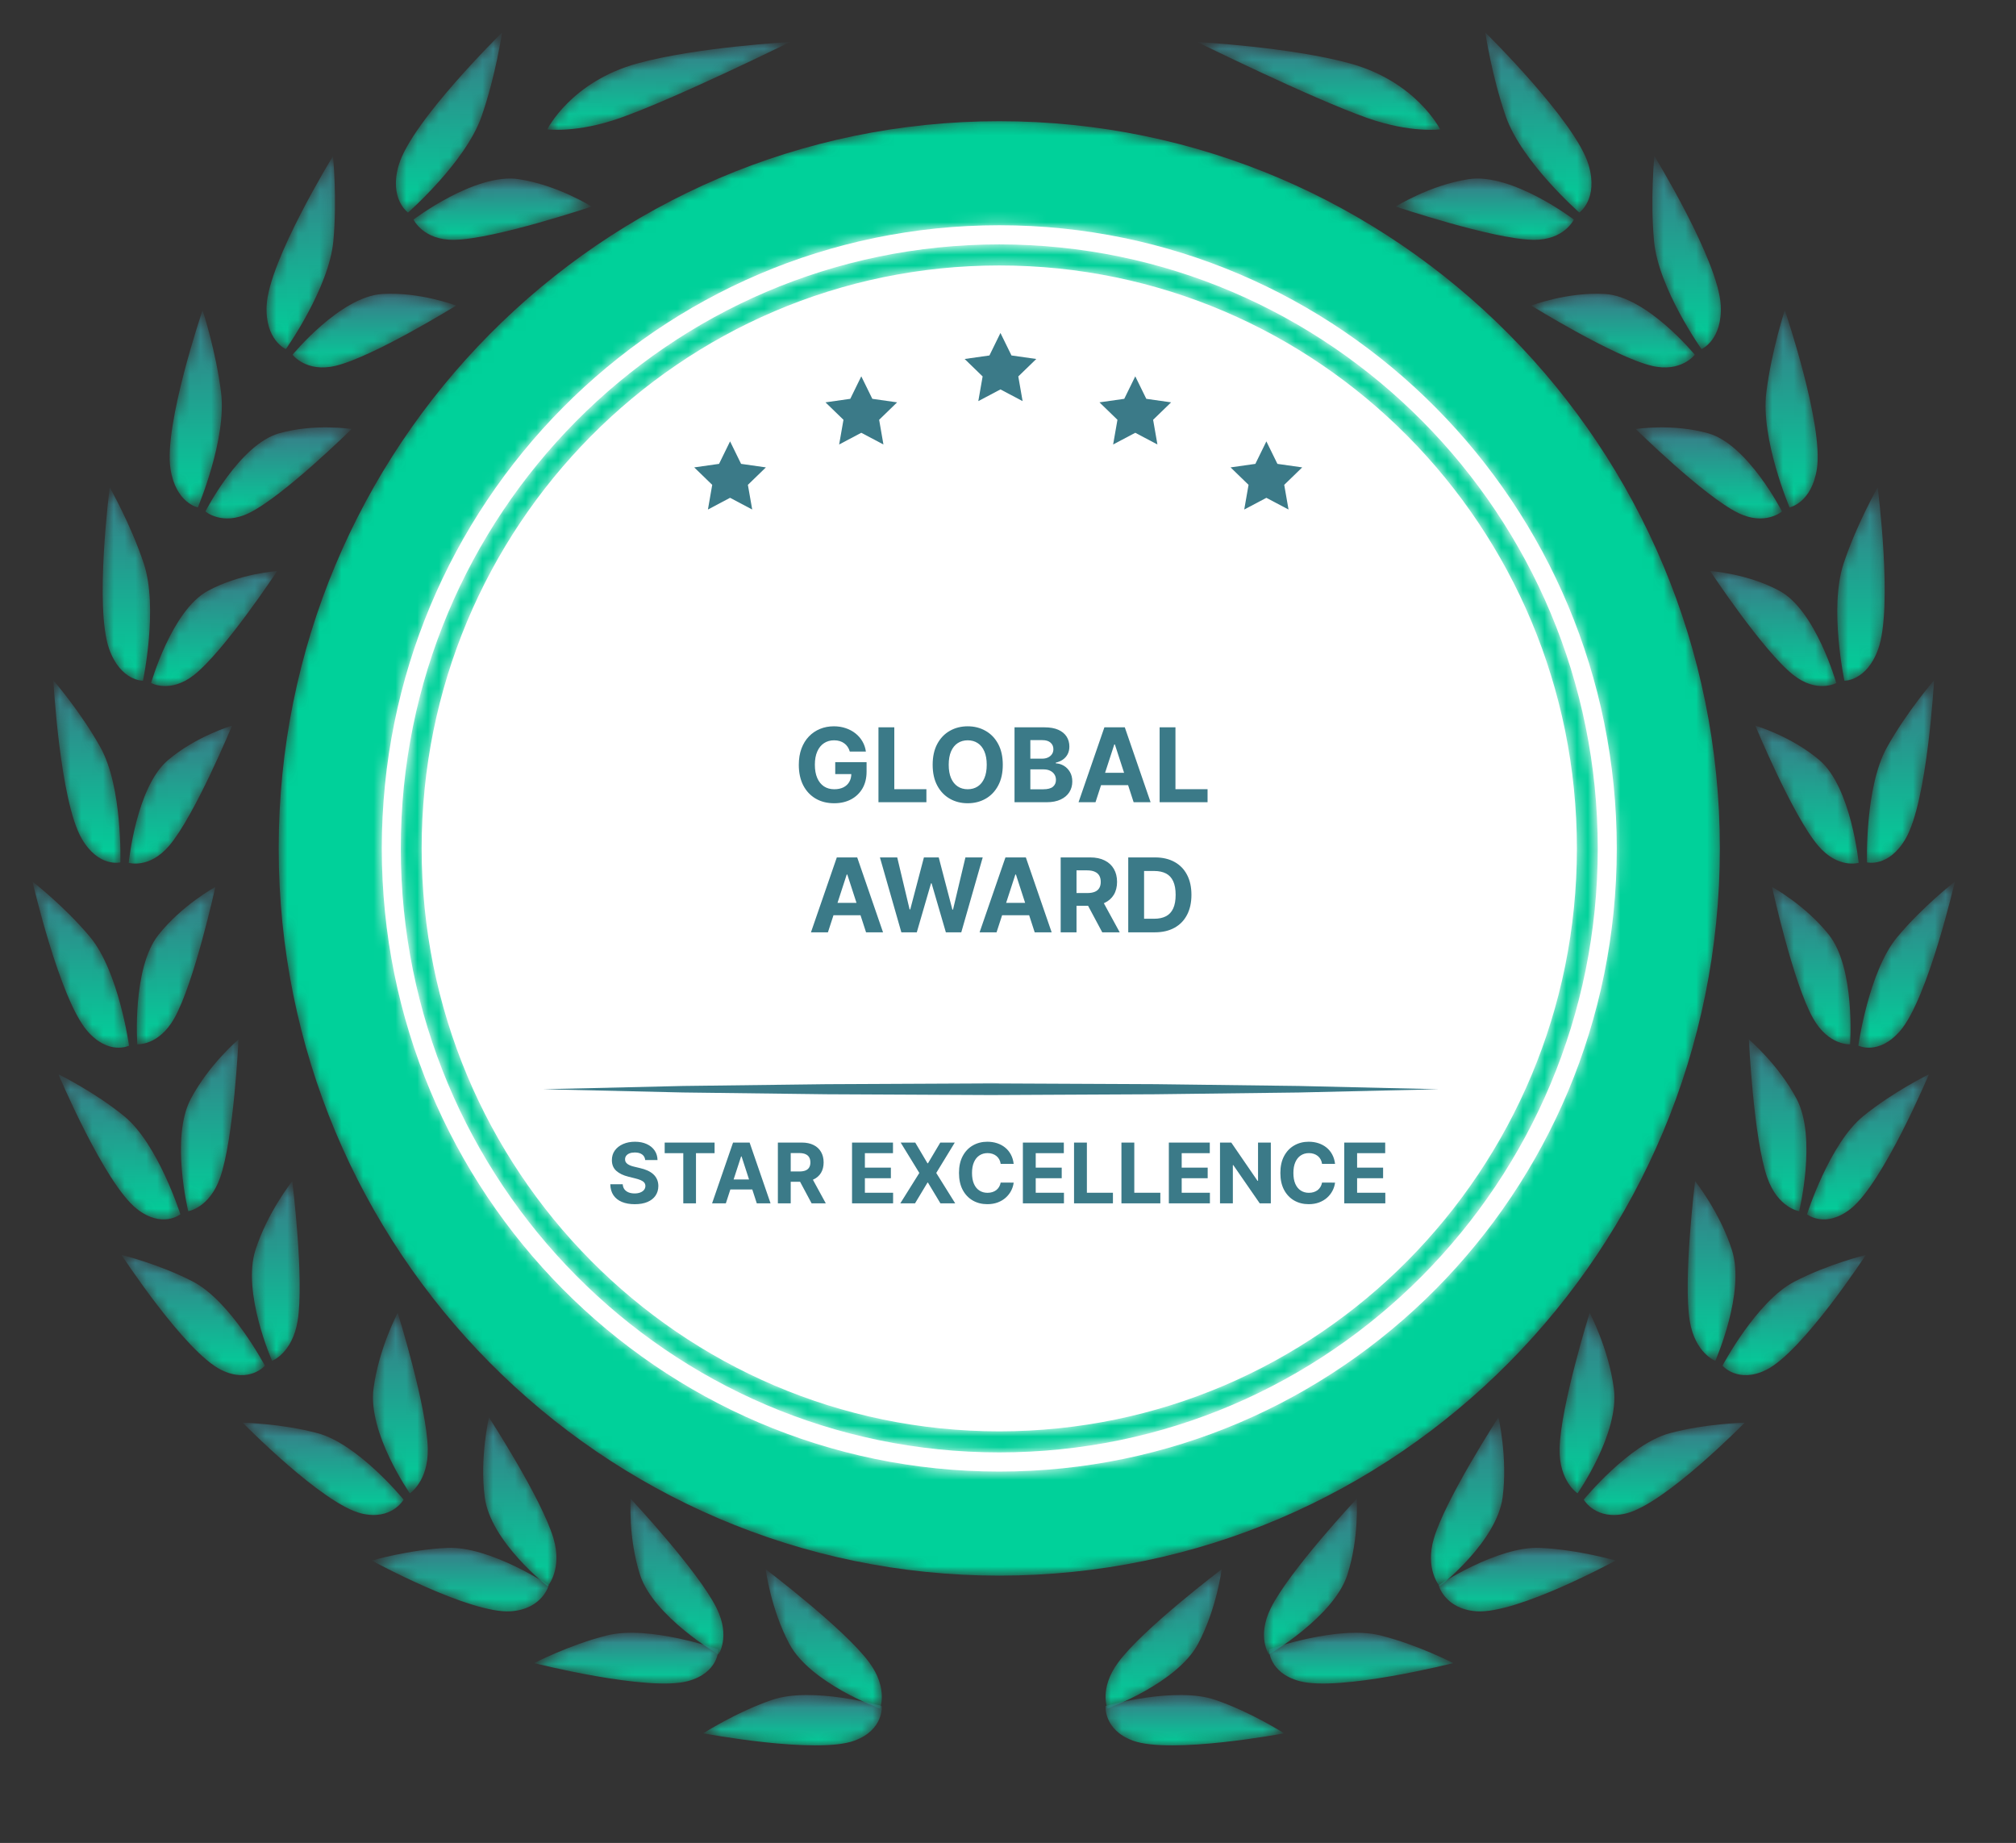 <svg width="186" height="170" viewBox="0 0 186 170" fill="none" xmlns="http://www.w3.org/2000/svg">
<rect x="0" y="0" width="186" height="170" fill="#333333" stroke="none"/>
<path d="M92.196 15.476C57.831 15.476 29.972 43.585 29.972 78.259C29.972 112.935 57.831 141.043 92.196 141.043C126.562 141.043 154.419 112.935 154.419 78.259C154.419 43.585 126.562 15.476 92.196 15.476Z" fill="white"/>
<mask id="mask0_82_2" style="mask-type:luminance" maskUnits="userSpaceOnUse" x="25" y="11" width="134" height="135">
<path d="M92.195 135.742C60.733 135.742 35.225 110.006 35.225 78.26C35.225 46.513 60.733 20.778 92.195 20.778C123.659 20.778 149.166 46.513 149.166 78.26C149.166 110.006 123.659 135.742 92.195 135.742ZM92.195 11.179C55.478 11.179 25.712 41.211 25.712 78.26C25.712 115.308 55.478 145.341 92.195 145.341C128.913 145.341 158.679 115.308 158.679 78.26C158.679 41.211 128.913 11.179 92.195 11.179Z" fill="white"/>
</mask>
<g mask="url(#mask0_82_2)">
<path d="M92.195 135.742C60.733 135.742 35.225 110.006 35.225 78.26C35.225 46.513 60.733 20.778 92.195 20.778C123.659 20.778 149.166 46.513 149.166 78.26C149.166 110.006 123.659 135.742 92.195 135.742ZM92.195 11.179C55.478 11.179 25.712 41.211 25.712 78.26C25.712 115.308 55.478 145.341 92.195 145.341C128.913 145.341 158.679 115.308 158.679 78.26C158.679 41.211 128.913 11.179 92.195 11.179Z" fill="#00D19A"/>
</g>
<mask id="mask1_82_2" style="mask-type:luminance" maskUnits="userSpaceOnUse" x="36" y="22" width="112" height="112">
<path d="M92.195 132.032C62.763 132.032 38.903 107.958 38.903 78.26C38.903 48.563 62.763 24.488 92.195 24.488C121.628 24.488 145.488 48.563 145.488 78.26C145.488 107.958 121.628 132.032 92.195 132.032ZM92.195 22.545C61.7 22.545 36.978 47.489 36.978 78.26C36.978 109.03 61.7 133.975 92.195 133.975C122.691 133.975 147.413 109.03 147.413 78.26C147.413 47.489 122.691 22.545 92.195 22.545Z" fill="white"/>
</mask>
<g mask="url(#mask1_82_2)">
<path d="M92.195 132.032C62.763 132.032 38.903 107.958 38.903 78.26C38.903 48.563 62.763 24.488 92.195 24.488C121.628 24.488 145.488 48.563 145.488 78.26C145.488 107.958 121.628 132.032 92.195 132.032ZM92.195 22.545C61.7 22.545 36.978 47.489 36.978 78.26C36.978 109.03 61.7 133.975 92.195 133.975C122.691 133.975 147.413 109.03 147.413 78.26C147.413 47.489 122.691 22.545 92.195 22.545Z" fill="#00D19A"/>
</g>
<path d="M59.528 107.006C59.506 106.786 59.413 106.614 59.246 106.492C59.08 106.369 58.855 106.308 58.57 106.308C58.377 106.308 58.214 106.336 58.08 106.39C57.947 106.443 57.845 106.517 57.774 106.612C57.704 106.707 57.67 106.815 57.67 106.935C57.666 107.036 57.687 107.123 57.733 107.198C57.78 107.273 57.845 107.338 57.927 107.392C58.009 107.445 58.104 107.492 58.212 107.532C58.319 107.57 58.434 107.603 58.557 107.63L59.06 107.751C59.305 107.806 59.529 107.879 59.734 107.97C59.938 108.061 60.115 108.173 60.265 108.307C60.414 108.44 60.53 108.597 60.612 108.777C60.696 108.958 60.739 109.165 60.741 109.399C60.739 109.742 60.651 110.039 60.478 110.291C60.307 110.541 60.059 110.735 59.734 110.874C59.411 111.011 59.021 111.079 58.565 111.079C58.112 111.079 57.718 111.01 57.382 110.871C57.048 110.733 56.787 110.527 56.599 110.255C56.413 109.982 56.316 109.643 56.307 109.24H57.453C57.466 109.428 57.52 109.585 57.615 109.711C57.712 109.835 57.84 109.929 58.001 109.993C58.163 110.055 58.347 110.086 58.551 110.086C58.752 110.086 58.926 110.057 59.074 109.998C59.224 109.94 59.34 109.859 59.422 109.755C59.504 109.651 59.545 109.531 59.545 109.396C59.545 109.27 59.507 109.164 59.432 109.078C59.359 108.993 59.252 108.92 59.109 108.859C58.969 108.799 58.797 108.744 58.592 108.695L57.982 108.542C57.509 108.427 57.136 108.247 56.862 108.003C56.589 107.758 56.453 107.429 56.454 107.015C56.453 106.675 56.543 106.379 56.725 106.125C56.91 105.871 57.162 105.673 57.484 105.531C57.805 105.389 58.17 105.317 58.578 105.317C58.995 105.317 59.358 105.389 59.668 105.531C59.98 105.673 60.223 105.871 60.396 106.125C60.569 106.379 60.659 106.672 60.664 107.006H59.528ZM61.325 106.371V105.394H65.929V106.371H64.213V111H63.041V106.371H61.325ZM66.968 111H65.698L67.633 105.394H69.161L71.093 111H69.823L68.419 106.675H68.375L66.968 111ZM66.889 108.796H69.889V109.722H66.889V108.796ZM71.768 111V105.394H73.98C74.403 105.394 74.764 105.47 75.064 105.621C75.365 105.771 75.594 105.983 75.751 106.259C75.91 106.533 75.989 106.855 75.989 107.225C75.989 107.598 75.909 107.918 75.748 108.186C75.588 108.453 75.355 108.657 75.05 108.799C74.747 108.942 74.38 109.013 73.95 109.013H72.469V108.06H73.758C73.984 108.06 74.172 108.029 74.322 107.967C74.472 107.905 74.583 107.812 74.656 107.688C74.731 107.564 74.768 107.41 74.768 107.225C74.768 107.039 74.731 106.882 74.656 106.754C74.583 106.627 74.471 106.53 74.319 106.464C74.17 106.397 73.981 106.363 73.753 106.363H72.953V111H71.768ZM74.796 108.449L76.189 111H74.88L73.517 108.449H74.796ZM78.611 111V105.394H82.388V106.371H79.796V107.707H82.194V108.684H79.796V110.023H82.399V111H78.611ZM84.442 105.394L85.572 107.305H85.616L86.752 105.394H88.09L86.38 108.197L88.129 111H86.766L85.616 109.087H85.572L84.422 111H83.065L84.819 108.197L83.098 105.394H84.442ZM93.523 107.357H92.324C92.302 107.202 92.258 107.064 92.19 106.943C92.123 106.821 92.036 106.717 91.93 106.631C91.824 106.546 91.702 106.48 91.563 106.434C91.427 106.389 91.278 106.366 91.117 106.366C90.827 106.366 90.574 106.438 90.359 106.582C90.144 106.724 89.977 106.932 89.858 107.206C89.739 107.478 89.68 107.808 89.68 108.197C89.68 108.597 89.739 108.932 89.858 109.204C89.978 109.476 90.146 109.682 90.362 109.82C90.577 109.959 90.826 110.028 91.109 110.028C91.268 110.028 91.415 110.007 91.55 109.965C91.686 109.923 91.808 109.862 91.914 109.782C92.02 109.7 92.107 109.6 92.177 109.484C92.248 109.367 92.297 109.234 92.324 109.084L93.523 109.089C93.492 109.347 93.415 109.595 93.291 109.834C93.168 110.071 93.003 110.284 92.795 110.472C92.589 110.658 92.343 110.806 92.056 110.915C91.771 111.023 91.449 111.077 91.09 111.077C90.59 111.077 90.143 110.964 89.749 110.737C89.356 110.511 89.046 110.183 88.818 109.755C88.592 109.326 88.478 108.807 88.478 108.197C88.478 107.586 88.593 107.066 88.823 106.637C89.053 106.208 89.365 105.881 89.76 105.657C90.154 105.431 90.597 105.317 91.09 105.317C91.415 105.317 91.716 105.363 91.993 105.454C92.272 105.546 92.52 105.679 92.735 105.854C92.95 106.027 93.125 106.24 93.26 106.492C93.397 106.744 93.485 107.032 93.523 107.357ZM94.373 111V105.394H98.151V106.371H95.558V107.707H97.956V108.684H95.558V110.023H98.162V111H94.373ZM99.093 111V105.394H100.278V110.023H102.681V111H99.093ZM103.466 111V105.394H104.652V110.023H107.055V111H103.466ZM107.84 111V105.394H111.617V106.371H109.025V107.707H111.423V108.684H109.025V110.023H111.628V111H107.84ZM117.249 105.394V111H116.225L113.786 107.472H113.745V111H112.56V105.394H113.6L116.02 108.92H116.069V105.394H117.249ZM123.174 107.357H121.975C121.953 107.202 121.909 107.064 121.841 106.943C121.774 106.821 121.687 106.717 121.581 106.631C121.475 106.546 121.353 106.48 121.214 106.434C121.077 106.389 120.929 106.366 120.768 106.366C120.478 106.366 120.225 106.438 120.01 106.582C119.794 106.724 119.628 106.932 119.509 107.206C119.39 107.478 119.331 107.808 119.331 108.197C119.331 108.597 119.39 108.932 119.509 109.204C119.629 109.476 119.797 109.682 120.013 109.82C120.228 109.959 120.477 110.028 120.76 110.028C120.919 110.028 121.065 110.007 121.201 109.965C121.337 109.923 121.459 109.862 121.565 109.782C121.67 109.7 121.758 109.6 121.827 109.484C121.899 109.367 121.948 109.234 121.975 109.084L123.174 109.089C123.143 109.347 123.066 109.595 122.941 109.834C122.819 110.071 122.654 110.284 122.446 110.472C122.24 110.658 121.993 110.806 121.707 110.915C121.422 111.023 121.1 111.077 120.741 111.077C120.241 111.077 119.794 110.964 119.399 110.737C119.007 110.511 118.697 110.183 118.469 109.755C118.242 109.326 118.129 108.807 118.129 108.197C118.129 107.586 118.244 107.066 118.474 106.637C118.704 106.208 119.016 105.881 119.41 105.657C119.805 105.431 120.248 105.317 120.741 105.317C121.065 105.317 121.367 105.363 121.644 105.454C121.923 105.546 122.17 105.679 122.386 105.854C122.601 106.027 122.776 106.24 122.911 106.492C123.048 106.744 123.136 107.032 123.174 107.357ZM124.024 111V105.394H127.801V106.371H125.209V107.707H127.607V108.684H125.209V110.023H127.812V111H124.024Z" fill="#3B7A88"/>
<path d="M67.358 45.918L69.4 47L69.001 44.724L70.662 43.114L68.374 42.788L67.358 40.714L66.341 42.788L64.05 43.114L65.711 44.724L65.315 47L67.358 45.918Z" fill="#3B7A88"/>
<path d="M92.303 35.921L94.347 37L93.95 34.723L95.609 33.114L93.321 32.789L92.303 30.714L91.287 32.789L89 33.114L90.659 34.723L90.261 37L92.303 35.921Z" fill="#3B7A88"/>
<path d="M104.742 39.921L106.786 41L106.389 38.723L108.048 37.114L105.76 36.789L104.742 34.714L103.726 36.789L101.439 37.114L103.098 38.723L102.7 41L104.742 39.921Z" fill="#3B7A88"/>
<path d="M116.838 45.921L118.882 47L118.485 44.723L120.145 43.114L117.857 42.789L116.838 40.714L115.822 42.789L113.535 43.114L115.194 44.723L114.796 47L116.838 45.921Z" fill="#3B7A88"/>
<path d="M79.464 39.921L81.507 41L81.111 38.723L82.77 37.114L80.482 36.789L79.464 34.714L78.448 36.789L76.161 37.114L77.82 38.723L77.422 41L79.464 39.921Z" fill="#3B7A88"/>
<path d="M50.098 100.474C50.098 100.474 55.263 100.353 63.011 100.173C66.883 100.126 71.403 100.068 76.246 100.009C81.088 99.986 86.252 99.962 91.419 99.938C96.584 99.962 101.749 99.986 106.59 100.007C111.432 100.068 115.953 100.124 119.826 100.173C127.574 100.351 132.738 100.474 132.738 100.474C132.738 100.474 127.574 100.594 119.826 100.775C115.953 100.822 111.432 100.882 106.59 100.938C101.749 100.964 96.584 100.986 91.419 101.011C86.252 100.985 81.088 100.964 76.246 100.938C71.403 100.878 66.883 100.822 63.011 100.773C55.263 100.594 50.098 100.474 50.098 100.474Z" fill="#3B7A88"/>
<mask id="mask2_82_2" style="mask-type:luminance" maskUnits="userSpaceOnUse" x="38" y="16" width="17" height="7">
<path d="M41.924 22.122C39.038 22.172 38.153 20.253 38.153 20.253C38.153 20.253 43.855 15.915 47.871 16.529C51.469 17.08 54.582 19.054 54.582 19.054C54.582 19.054 45.643 22.057 41.924 22.122Z" fill="white"/>
</mask>
<g mask="url(#mask2_82_2)">
<path d="M41.924 22.122C39.038 22.172 38.153 20.253 38.153 20.253C38.153 20.253 43.855 15.915 47.871 16.529C51.469 17.08 54.582 19.054 54.582 19.054C54.582 19.054 45.643 22.057 41.924 22.122Z" fill="url(#paint0_linear_82_2)"/>
</g>
<mask id="mask3_82_2" style="mask-type:luminance" maskUnits="userSpaceOnUse" x="36" y="3" width="11" height="17">
<path d="M36.787 15.233C35.872 18.366 37.647 19.607 37.647 19.607C37.647 19.607 42.964 14.946 44.428 10.743C45.74 6.979 46.321 3 46.321 3C46.321 3 37.966 11.195 36.787 15.233Z" fill="white"/>
</mask>
<g mask="url(#mask3_82_2)">
<path d="M36.787 15.233C35.872 18.366 37.647 19.607 37.647 19.607C37.647 19.607 42.964 14.946 44.428 10.743C45.74 6.979 46.321 3 46.321 3C46.321 3 37.966 11.195 36.787 15.233Z" fill="url(#paint1_linear_82_2)"/>
</g>
<mask id="mask4_82_2" style="mask-type:luminance" maskUnits="userSpaceOnUse" x="26" y="27" width="17" height="7">
<path d="M30.963 33.744C28.254 34.393 26.994 32.722 26.994 32.722C26.994 32.722 31.402 27.346 35.281 27.118C38.754 26.913 42.083 28.187 42.083 28.187C42.083 28.187 34.456 32.907 30.963 33.744Z" fill="white"/>
</mask>
<g mask="url(#mask4_82_2)">
<path d="M30.963 33.744C28.254 34.393 26.994 32.722 26.994 32.722C26.994 32.722 31.402 27.346 35.281 27.118C38.754 26.913 42.083 28.187 42.083 28.187C42.083 28.187 34.456 32.907 30.963 33.744Z" fill="url(#paint2_linear_82_2)"/>
</g>
<mask id="mask5_82_2" style="mask-type:luminance" maskUnits="userSpaceOnUse" x="24" y="14" width="7" height="19">
<path d="M24.603 28.153C24.431 31.373 26.375 32.205 26.375 32.205C26.375 32.205 30.352 26.595 30.755 22.243C31.115 18.345 30.723 14.398 30.723 14.398C30.723 14.398 24.825 24.005 24.603 28.153Z" fill="white"/>
</mask>
<g mask="url(#mask5_82_2)">
<path d="M24.603 28.153C24.431 31.373 26.375 32.205 26.375 32.205C26.375 32.205 30.352 26.595 30.755 22.243C31.115 18.345 30.723 14.398 30.723 14.398C30.723 14.398 24.825 24.005 24.603 28.153Z" fill="url(#paint3_linear_82_2)"/>
</g>
<mask id="mask6_82_2" style="mask-type:luminance" maskUnits="userSpaceOnUse" x="18" y="39" width="15" height="9">
<path d="M22.981 47.321C20.506 48.53 18.952 47.177 18.952 47.177C18.952 47.177 22.092 41.013 25.743 39.973C29.012 39.041 32.44 39.576 32.44 39.576C32.44 39.576 26.17 45.762 22.981 47.321Z" fill="white"/>
</mask>
<g mask="url(#mask6_82_2)">
<path d="M22.981 47.321C20.506 48.53 18.952 47.177 18.952 47.177C18.952 47.177 22.092 41.013 25.743 39.973C29.012 39.041 32.44 39.576 32.44 39.576C32.44 39.576 26.17 45.762 22.981 47.321Z" fill="url(#paint4_linear_82_2)"/>
</g>
<mask id="mask7_82_2" style="mask-type:luminance" maskUnits="userSpaceOnUse" x="15" y="28" width="6" height="19">
<path d="M15.729 43.246C16.217 46.41 18.252 46.804 18.252 46.804C18.252 46.804 20.932 40.506 20.396 36.203C19.918 32.349 18.689 28.612 18.689 28.612C18.689 28.612 15.1 39.167 15.729 43.246Z" fill="white"/>
</mask>
<g mask="url(#mask7_82_2)">
<path d="M15.729 43.246C16.217 46.41 18.252 46.804 18.252 46.804C18.252 46.804 20.932 40.506 20.396 36.203C19.918 32.349 18.689 28.612 18.689 28.612C18.689 28.612 15.1 39.167 15.729 43.246Z" fill="url(#paint5_linear_82_2)"/>
</g>
<mask id="mask8_82_2" style="mask-type:luminance" maskUnits="userSpaceOnUse" x="13" y="52" width="13" height="12">
<path d="M17.892 62.268C15.709 63.987 13.941 63.003 13.941 63.003C13.941 63.003 15.843 56.304 19.176 54.502C22.163 52.889 25.575 52.675 25.575 52.675C25.575 52.675 20.706 60.053 17.892 62.268Z" fill="white"/>
</mask>
<g mask="url(#mask8_82_2)">
<path d="M17.892 62.268C15.709 63.987 13.941 63.003 13.941 63.003C13.941 63.003 15.843 56.304 19.176 54.502C22.163 52.889 25.575 52.675 25.575 52.675C25.575 52.675 20.706 60.053 17.892 62.268Z" fill="url(#paint6_linear_82_2)"/>
</g>
<mask id="mask9_82_2" style="mask-type:luminance" maskUnits="userSpaceOnUse" x="9" y="44" width="5" height="19">
<path d="M10.072 59.864C11.138 62.848 13.191 62.792 13.191 62.792C13.191 62.792 14.62 56.06 13.266 51.982C12.053 48.331 10.122 44.959 10.122 44.959C10.122 44.959 8.699 56.017 10.072 59.864Z" fill="white"/>
</mask>
<g mask="url(#mask9_82_2)">
<path d="M10.072 59.864C11.138 62.848 13.191 62.792 13.191 62.792C13.191 62.792 14.62 56.06 13.266 51.982C12.053 48.331 10.122 44.959 10.122 44.959C10.122 44.959 8.699 56.017 10.072 59.864Z" fill="url(#paint7_linear_82_2)"/>
</g>
<mask id="mask10_82_2" style="mask-type:luminance" maskUnits="userSpaceOnUse" x="11" y="66" width="11" height="14">
<path d="M15.614 78.006C13.777 80.169 11.875 79.59 11.875 79.59C11.875 79.59 12.563 72.608 15.495 70.119C18.123 67.888 21.41 66.937 21.41 66.937C21.41 66.937 17.982 75.219 15.614 78.006Z" fill="white"/>
</mask>
<g mask="url(#mask10_82_2)">
<path d="M15.614 78.006C13.777 80.169 11.875 79.59 11.875 79.59C11.875 79.59 12.563 72.608 15.495 70.119C18.123 67.888 21.41 66.937 21.41 66.937C21.41 66.937 17.982 75.219 15.614 78.006Z" fill="url(#paint8_linear_82_2)"/>
</g>
<mask id="mask11_82_2" style="mask-type:luminance" maskUnits="userSpaceOnUse" x="4" y="62" width="8" height="18">
<path d="M7.541 77.36C9.105 80.053 11.104 79.549 11.104 79.549C11.104 79.549 11.324 72.637 9.269 68.943C7.426 65.633 4.923 62.758 4.923 62.758C4.923 62.758 5.524 73.89 7.541 77.36Z" fill="white"/>
</mask>
<g mask="url(#mask11_82_2)">
<path d="M7.541 77.36C9.105 80.053 11.104 79.549 11.104 79.549C11.104 79.549 11.324 72.637 9.269 68.943C7.426 65.633 4.923 62.758 4.923 62.758C4.923 62.758 5.524 73.89 7.541 77.36Z" fill="url(#paint9_linear_82_2)"/>
</g>
<mask id="mask12_82_2" style="mask-type:luminance" maskUnits="userSpaceOnUse" x="12" y="81" width="8" height="16">
<path d="M16.069 93.951C14.631 96.478 12.668 96.328 12.668 96.328C12.668 96.328 12.17 89.319 14.621 86.231C16.815 83.466 19.87 81.814 19.87 81.814C19.87 81.814 17.923 90.695 16.069 93.951Z" fill="white"/>
</mask>
<g mask="url(#mask12_82_2)">
<path d="M16.069 93.951C14.631 96.478 12.668 96.328 12.668 96.328C12.668 96.328 12.17 89.319 14.621 86.231C16.815 83.466 19.87 81.814 19.87 81.814C19.87 81.814 17.923 90.695 16.069 93.951Z" fill="url(#paint10_linear_82_2)"/>
</g>
<mask id="mask13_82_2" style="mask-type:luminance" maskUnits="userSpaceOnUse" x="3" y="81" width="9" height="16">
<path d="M8.045 95.086C10.029 97.388 11.905 96.455 11.905 96.455C11.905 96.455 10.96 89.618 8.317 86.441C5.948 83.597 3 81.323 3 81.323C3 81.323 5.486 92.118 8.045 95.086Z" fill="white"/>
</mask>
<g mask="url(#mask13_82_2)">
<path d="M8.045 95.086C10.029 97.388 11.905 96.455 11.905 96.455C11.905 96.455 10.96 89.618 8.317 86.441C5.948 83.597 3 81.323 3 81.323C3 81.323 5.486 92.118 8.045 95.086Z" fill="url(#paint11_linear_82_2)"/>
</g>
<mask id="mask14_82_2" style="mask-type:luminance" maskUnits="userSpaceOnUse" x="16" y="95" width="7" height="17">
<path d="M20.304 108.641C19.316 111.44 17.367 111.722 17.367 111.722C17.367 111.722 15.71 104.943 17.598 101.372C19.288 98.173 22.007 95.88 22.007 95.88C22.007 95.88 21.578 105.033 20.304 108.641Z" fill="white"/>
</mask>
<g mask="url(#mask14_82_2)">
<path d="M20.304 108.641C19.316 111.44 17.367 111.722 17.367 111.722C17.367 111.722 15.71 104.943 17.598 101.372C19.288 98.173 22.007 95.88 22.007 95.88C22.007 95.88 21.578 105.033 20.304 108.641Z" fill="url(#paint12_linear_82_2)"/>
</g>
<mask id="mask15_82_2" style="mask-type:luminance" maskUnits="userSpaceOnUse" x="5" y="99" width="12" height="14">
<path d="M12.63 111.515C14.959 113.344 16.643 112.014 16.643 112.014C16.643 112.014 14.577 105.501 11.456 102.959C8.661 100.683 5.392 99.096 5.392 99.096C5.392 99.096 9.627 109.16 12.63 111.515Z" fill="white"/>
</mask>
<g mask="url(#mask15_82_2)">
<path d="M12.63 111.515C14.959 113.344 16.643 112.014 16.643 112.014C16.643 112.014 14.577 105.501 11.456 102.959C8.661 100.683 5.392 99.096 5.392 99.096C5.392 99.096 9.627 109.16 12.63 111.515Z" fill="url(#paint13_linear_82_2)"/>
</g>
<mask id="mask16_82_2" style="mask-type:luminance" maskUnits="userSpaceOnUse" x="23" y="108" width="5" height="18">
<path d="M27.457 121.859C26.967 124.824 25.103 125.529 25.103 125.529C25.103 125.529 22.316 119.238 23.565 115.315C24.685 111.802 26.968 108.952 26.968 108.952C26.968 108.952 28.088 118.039 27.457 121.859Z" fill="white"/>
</mask>
<g mask="url(#mask16_82_2)">
<path d="M27.457 121.859C26.967 124.824 25.103 125.529 25.103 125.529C25.103 125.529 22.316 119.238 23.565 115.315C24.685 111.802 26.968 108.952 26.968 108.952C26.968 108.952 28.088 118.039 27.457 121.859Z" fill="url(#paint14_linear_82_2)"/>
</g>
<mask id="mask17_82_2" style="mask-type:luminance" maskUnits="userSpaceOnUse" x="11" y="115" width="14" height="12">
<path d="M20.414 126.366C23.015 127.648 24.439 125.974 24.439 125.974C24.439 125.974 21.297 120.034 17.807 118.222C14.682 116.599 11.211 115.756 11.211 115.756C11.211 115.756 17.061 124.713 20.414 126.366Z" fill="white"/>
</mask>
<g mask="url(#mask17_82_2)">
<path d="M20.414 126.366C23.015 127.648 24.439 125.974 24.439 125.974C24.439 125.974 21.297 120.034 17.807 118.222C14.682 116.599 11.211 115.756 11.211 115.756C11.211 115.756 17.061 124.713 20.414 126.366Z" fill="url(#paint15_linear_82_2)"/>
</g>
<mask id="mask18_82_2" style="mask-type:luminance" maskUnits="userSpaceOnUse" x="58" y="138" width="9" height="15">
<path d="M66.116 148.343C67.428 151.004 66.277 152.615 66.277 152.615C66.277 152.615 60.289 149.115 59.05 145.266C57.94 141.818 58.189 138.251 58.189 138.251C58.189 138.251 64.424 144.914 66.116 148.343Z" fill="white"/>
</mask>
<g mask="url(#mask18_82_2)">
<path d="M66.116 148.343C67.428 151.004 66.277 152.615 66.277 152.615C66.277 152.615 60.289 149.115 59.05 145.266C57.94 141.818 58.189 138.251 58.189 138.251C58.189 138.251 64.424 144.914 66.116 148.343Z" fill="url(#paint16_linear_82_2)"/>
</g>
<mask id="mask19_82_2" style="mask-type:luminance" maskUnits="userSpaceOnUse" x="49" y="150" width="18" height="6">
<path d="M63.467 155.071C66.317 154.297 66.281 152.141 66.281 152.141C66.281 152.141 59.886 149.877 55.995 150.857C52.509 151.734 49.283 153.411 49.283 153.411C49.283 153.411 59.795 156.067 63.467 155.071Z" fill="white"/>
</mask>
<g mask="url(#mask19_82_2)">
<path d="M63.467 155.071C66.317 154.297 66.281 152.141 66.281 152.141C66.281 152.141 59.886 149.877 55.995 150.857C52.509 151.734 49.283 153.411 49.283 153.411C49.283 153.411 59.795 156.067 63.467 155.071Z" fill="url(#paint17_linear_82_2)"/>
</g>
<mask id="mask20_82_2" style="mask-type:luminance" maskUnits="userSpaceOnUse" x="70" y="144" width="12" height="14">
<path d="M80.199 153.352C81.975 155.765 81.185 157.609 81.185 157.609C81.185 157.609 74.76 155.269 72.828 151.64C71.097 148.389 70.646 144.754 70.646 144.754C70.646 144.754 77.91 150.243 80.199 153.352Z" fill="white"/>
</mask>
<g mask="url(#mask20_82_2)">
<path d="M80.199 153.352C81.975 155.765 81.185 157.609 81.185 157.609C81.185 157.609 74.76 155.269 72.828 151.64C71.097 148.389 70.646 144.754 70.646 144.754C70.646 144.754 77.91 150.243 80.199 153.352Z" fill="url(#paint18_linear_82_2)"/>
</g>
<mask id="mask21_82_2" style="mask-type:luminance" maskUnits="userSpaceOnUse" x="64" y="156" width="18" height="5">
<path d="M78.841 160.561C81.561 159.561 81.354 157.364 81.354 157.364C81.354 157.364 74.934 155.528 71.221 156.805C67.893 157.951 64.884 159.888 64.884 159.888C64.884 159.888 75.336 161.851 78.841 160.561Z" fill="white"/>
</mask>
<g mask="url(#mask21_82_2)">
<path d="M78.841 160.561C81.561 159.561 81.354 157.364 81.354 157.364C81.354 157.364 74.934 155.528 71.221 156.805C67.893 157.951 64.884 159.888 64.884 159.888C64.884 159.888 75.336 161.851 78.841 160.561Z" fill="url(#paint19_linear_82_2)"/>
</g>
<mask id="mask22_82_2" style="mask-type:luminance" maskUnits="userSpaceOnUse" x="34" y="121" width="6" height="17">
<path d="M39.468 133.638C39.524 136.648 37.813 137.749 37.813 137.749C37.813 137.749 33.925 132.206 34.463 128.087C34.943 124.397 36.694 121.1 36.694 121.1C36.694 121.1 39.395 129.76 39.468 133.638Z" fill="white"/>
</mask>
<g mask="url(#mask22_82_2)">
<path d="M39.468 133.638C39.524 136.648 37.813 137.749 37.813 137.749C37.813 137.749 33.925 132.206 34.463 128.087C34.943 124.397 36.694 121.1 36.694 121.1C36.694 121.1 39.395 129.76 39.468 133.638Z" fill="url(#paint20_linear_82_2)"/>
</g>
<mask id="mask23_82_2" style="mask-type:luminance" maskUnits="userSpaceOnUse" x="22" y="131" width="16" height="9">
<path d="M33.337 139.605C36.137 140.285 37.24 138.332 37.24 138.332C37.24 138.332 33.064 133.213 29.311 132.204C25.949 131.301 22.395 131.237 22.395 131.237C22.395 131.237 29.727 138.729 33.337 139.605Z" fill="white"/>
</mask>
<g mask="url(#mask23_82_2)">
<path d="M33.337 139.605C36.137 140.285 37.24 138.332 37.24 138.332C37.24 138.332 33.064 133.213 29.311 132.204C25.949 131.301 22.395 131.237 22.395 131.237C22.395 131.237 29.727 138.729 33.337 139.605Z" fill="url(#paint21_linear_82_2)"/>
</g>
<mask id="mask24_82_2" style="mask-type:luminance" maskUnits="userSpaceOnUse" x="44" y="130" width="8" height="17">
<path d="M51.062 141.895C51.912 144.751 50.529 146.324 50.529 146.324C50.529 146.324 45.259 142.22 44.724 138.114C44.245 134.434 45.112 130.743 45.112 130.743C45.112 130.743 49.967 138.214 51.062 141.895Z" fill="white"/>
</mask>
<g mask="url(#mask24_82_2)">
<path d="M51.062 141.895C51.912 144.751 50.529 146.324 50.529 146.324C50.529 146.324 45.259 142.22 44.724 138.114C44.245 134.434 45.112 130.743 45.112 130.743C45.112 130.743 49.967 138.214 51.062 141.895Z" fill="url(#paint22_linear_82_2)"/>
</g>
<mask id="mask25_82_2" style="mask-type:luminance" maskUnits="userSpaceOnUse" x="34" y="142" width="17" height="7">
<path d="M47.138 148.63C50.065 148.422 50.633 146.219 50.633 146.219C50.633 146.219 45.19 142.608 41.275 142.781C37.767 142.938 34.301 143.951 34.301 143.951C34.301 143.951 43.367 148.898 47.138 148.63Z" fill="white"/>
</mask>
<g mask="url(#mask25_82_2)">
<path d="M47.138 148.63C50.065 148.422 50.633 146.219 50.633 146.219C50.633 146.219 45.19 142.608 41.275 142.781C37.767 142.938 34.301 143.951 34.301 143.951C34.301 143.951 43.367 148.898 47.138 148.63Z" fill="url(#paint23_linear_82_2)"/>
</g>
<mask id="mask26_82_2" style="mask-type:luminance" maskUnits="userSpaceOnUse" x="50" y="3" width="23" height="9">
<path d="M57.215 10.882C53.194 12.302 50.492 11.933 50.492 11.933C50.492 11.933 52.674 7.525 58.84 5.842C64.362 4.334 72.891 3.876 72.891 3.876C72.891 3.876 62.398 9.054 57.215 10.882Z" fill="white"/>
</mask>
<g mask="url(#mask26_82_2)">
<path d="M57.215 10.882C53.194 12.302 50.492 11.933 50.492 11.933C50.492 11.933 52.674 7.525 58.84 5.842C64.362 4.334 72.891 3.876 72.891 3.876C72.891 3.876 62.398 9.054 57.215 10.882Z" fill="url(#paint24_linear_82_2)"/>
</g>
<mask id="mask27_82_2" style="mask-type:luminance" maskUnits="userSpaceOnUse" x="128" y="16" width="18" height="7">
<path d="M141.436 22.122C144.321 22.172 145.207 20.253 145.207 20.253C145.207 20.253 139.505 15.915 135.488 16.529C131.891 17.08 128.778 19.054 128.778 19.054C128.778 19.054 137.717 22.057 141.436 22.122Z" fill="white"/>
</mask>
<g mask="url(#mask27_82_2)">
<path d="M141.436 22.122C144.321 22.172 145.207 20.253 145.207 20.253C145.207 20.253 139.505 15.915 135.488 16.529C131.891 17.08 128.778 19.054 128.778 19.054C128.778 19.054 137.717 22.057 141.436 22.122Z" fill="url(#paint25_linear_82_2)"/>
</g>
<mask id="mask28_82_2" style="mask-type:luminance" maskUnits="userSpaceOnUse" x="137" y="3" width="10" height="17">
<path d="M146.572 15.233C147.488 18.366 145.713 19.607 145.713 19.607C145.713 19.607 140.396 14.946 138.931 10.743C137.62 6.979 137.039 3 137.039 3C137.039 3 145.393 11.195 146.572 15.233Z" fill="white"/>
</mask>
<g mask="url(#mask28_82_2)">
<path d="M146.572 15.233C147.488 18.366 145.713 19.607 145.713 19.607C145.713 19.607 140.396 14.946 138.931 10.743C137.62 6.979 137.039 3 137.039 3C137.039 3 145.393 11.195 146.572 15.233Z" fill="url(#paint26_linear_82_2)"/>
</g>
<mask id="mask29_82_2" style="mask-type:luminance" maskUnits="userSpaceOnUse" x="141" y="27" width="16" height="7">
<path d="M152.396 33.744C155.106 34.393 156.366 32.722 156.366 32.722C156.366 32.722 151.958 27.346 148.079 27.118C144.606 26.913 141.277 28.187 141.277 28.187C141.277 28.187 148.904 32.907 152.396 33.744Z" fill="white"/>
</mask>
<g mask="url(#mask29_82_2)">
<path d="M152.396 33.744C155.106 34.393 156.366 32.722 156.366 32.722C156.366 32.722 151.958 27.346 148.079 27.118C144.606 26.913 141.277 28.187 141.277 28.187C141.277 28.187 148.904 32.907 152.396 33.744Z" fill="url(#paint27_linear_82_2)"/>
</g>
<mask id="mask30_82_2" style="mask-type:luminance" maskUnits="userSpaceOnUse" x="152" y="14" width="7" height="19">
<path d="M158.757 28.153C158.929 31.373 156.985 32.205 156.985 32.205C156.985 32.205 153.008 26.595 152.605 22.243C152.244 18.345 152.637 14.398 152.637 14.398C152.637 14.398 158.535 24.005 158.757 28.153Z" fill="white"/>
</mask>
<g mask="url(#mask30_82_2)">
<path d="M158.757 28.153C158.929 31.373 156.985 32.205 156.985 32.205C156.985 32.205 153.008 26.595 152.605 22.243C152.244 18.345 152.637 14.398 152.637 14.398C152.637 14.398 158.535 24.005 158.757 28.153Z" fill="url(#paint28_linear_82_2)"/>
</g>
<mask id="mask31_82_2" style="mask-type:luminance" maskUnits="userSpaceOnUse" x="150" y="39" width="15" height="9">
<path d="M160.379 47.321C162.854 48.53 164.408 47.177 164.408 47.177C164.408 47.177 161.267 41.013 157.617 39.973C154.348 39.041 150.919 39.576 150.919 39.576C150.919 39.576 157.19 45.762 160.379 47.321Z" fill="white"/>
</mask>
<g mask="url(#mask31_82_2)">
<path d="M160.379 47.321C162.854 48.53 164.408 47.177 164.408 47.177C164.408 47.177 161.267 41.013 157.617 39.973C154.348 39.041 150.919 39.576 150.919 39.576C150.919 39.576 157.19 45.762 160.379 47.321Z" fill="url(#paint29_linear_82_2)"/>
</g>
<mask id="mask32_82_2" style="mask-type:luminance" maskUnits="userSpaceOnUse" x="162" y="28" width="6" height="19">
<path d="M167.631 43.246C167.143 46.41 165.108 46.804 165.108 46.804C165.108 46.804 162.428 40.506 162.964 36.203C163.442 32.349 164.671 28.612 164.671 28.612C164.671 28.612 168.26 39.167 167.631 43.246Z" fill="white"/>
</mask>
<g mask="url(#mask32_82_2)">
<path d="M167.631 43.246C167.143 46.41 165.108 46.804 165.108 46.804C165.108 46.804 162.428 40.506 162.964 36.203C163.442 32.349 164.671 28.612 164.671 28.612C164.671 28.612 168.26 39.167 167.631 43.246Z" fill="url(#paint30_linear_82_2)"/>
</g>
<mask id="mask33_82_2" style="mask-type:luminance" maskUnits="userSpaceOnUse" x="157" y="52" width="13" height="12">
<path d="M165.468 62.268C167.651 63.987 169.418 63.003 169.418 63.003C169.418 63.003 167.517 56.304 164.184 54.502C161.197 52.889 157.785 52.675 157.785 52.675C157.785 52.675 162.654 60.053 165.468 62.268Z" fill="white"/>
</mask>
<g mask="url(#mask33_82_2)">
<path d="M165.468 62.268C167.651 63.987 169.418 63.003 169.418 63.003C169.418 63.003 167.517 56.304 164.184 54.502C161.197 52.889 157.785 52.675 157.785 52.675C157.785 52.675 162.654 60.053 165.468 62.268Z" fill="url(#paint31_linear_82_2)"/>
</g>
<mask id="mask34_82_2" style="mask-type:luminance" maskUnits="userSpaceOnUse" x="169" y="44" width="5" height="19">
<path d="M173.288 59.864C172.222 62.848 170.169 62.792 170.169 62.792C170.169 62.792 168.74 56.06 170.094 51.982C171.307 48.331 173.238 44.959 173.238 44.959C173.238 44.959 174.661 56.017 173.288 59.864Z" fill="white"/>
</mask>
<g mask="url(#mask34_82_2)">
<path d="M173.288 59.864C172.222 62.848 170.169 62.792 170.169 62.792C170.169 62.792 168.74 56.06 170.094 51.982C171.307 48.331 173.238 44.959 173.238 44.959C173.238 44.959 174.661 56.017 173.288 59.864Z" fill="url(#paint32_linear_82_2)"/>
</g>
<mask id="mask35_82_2" style="mask-type:luminance" maskUnits="userSpaceOnUse" x="161" y="66" width="11" height="14">
<path d="M167.745 78.006C169.583 80.169 171.485 79.59 171.485 79.59C171.485 79.59 170.797 72.608 167.865 70.119C165.237 67.888 161.95 66.937 161.95 66.937C161.95 66.937 165.378 75.219 167.745 78.006Z" fill="white"/>
</mask>
<g mask="url(#mask35_82_2)">
<path d="M167.745 78.006C169.583 80.169 171.485 79.59 171.485 79.59C171.485 79.59 170.797 72.608 167.865 70.119C165.237 67.888 161.95 66.937 161.95 66.937C161.95 66.937 165.378 75.219 167.745 78.006Z" fill="url(#paint33_linear_82_2)"/>
</g>
<mask id="mask36_82_2" style="mask-type:luminance" maskUnits="userSpaceOnUse" x="172" y="62" width="7" height="18">
<path d="M175.818 77.36C174.255 80.053 172.256 79.549 172.256 79.549C172.256 79.549 172.035 72.637 174.091 68.943C175.934 65.633 178.437 62.758 178.437 62.758C178.437 62.758 177.835 73.89 175.818 77.36Z" fill="white"/>
</mask>
<g mask="url(#mask36_82_2)">
<path d="M175.818 77.36C174.255 80.053 172.256 79.549 172.256 79.549C172.256 79.549 172.035 72.637 174.091 68.943C175.934 65.633 178.437 62.758 178.437 62.758C178.437 62.758 177.835 73.89 175.818 77.36Z" fill="url(#paint34_linear_82_2)"/>
</g>
<mask id="mask37_82_2" style="mask-type:luminance" maskUnits="userSpaceOnUse" x="163" y="81" width="8" height="16">
<path d="M167.291 93.951C168.729 96.478 170.692 96.328 170.692 96.328C170.692 96.328 171.19 89.319 168.739 86.231C166.545 83.466 163.49 81.814 163.49 81.814C163.49 81.814 165.437 90.695 167.291 93.951Z" fill="white"/>
</mask>
<g mask="url(#mask37_82_2)">
<path d="M167.291 93.951C168.729 96.478 170.692 96.328 170.692 96.328C170.692 96.328 171.19 89.319 168.739 86.231C166.545 83.466 163.49 81.814 163.49 81.814C163.49 81.814 165.437 90.695 167.291 93.951Z" fill="url(#paint35_linear_82_2)"/>
</g>
<mask id="mask38_82_2" style="mask-type:luminance" maskUnits="userSpaceOnUse" x="171" y="81" width="10" height="16">
<path d="M175.315 95.086C173.33 97.388 171.455 96.455 171.455 96.455C171.455 96.455 172.399 89.618 175.043 86.441C177.412 83.597 180.36 81.323 180.36 81.323C180.36 81.323 177.873 92.118 175.315 95.086Z" fill="white"/>
</mask>
<g mask="url(#mask38_82_2)">
<path d="M175.315 95.086C173.33 97.388 171.455 96.455 171.455 96.455C171.455 96.455 172.399 89.618 175.043 86.441C177.412 83.597 180.36 81.323 180.36 81.323C180.36 81.323 177.873 92.118 175.315 95.086Z" fill="url(#paint36_linear_82_2)"/>
</g>
<mask id="mask39_82_2" style="mask-type:luminance" maskUnits="userSpaceOnUse" x="161" y="95" width="6" height="17">
<path d="M163.056 108.641C164.044 111.44 165.993 111.722 165.993 111.722C165.993 111.722 167.65 104.943 165.762 101.372C164.071 98.173 161.353 95.88 161.353 95.88C161.353 95.88 161.782 105.033 163.056 108.641Z" fill="white"/>
</mask>
<g mask="url(#mask39_82_2)">
<path d="M163.056 108.641C164.044 111.44 165.993 111.722 165.993 111.722C165.993 111.722 167.65 104.943 165.762 101.372C164.071 98.173 161.353 95.88 161.353 95.88C161.353 95.88 161.782 105.033 163.056 108.641Z" fill="url(#paint37_linear_82_2)"/>
</g>
<mask id="mask40_82_2" style="mask-type:luminance" maskUnits="userSpaceOnUse" x="166" y="99" width="12" height="14">
<path d="M170.73 111.515C168.401 113.344 166.717 112.014 166.717 112.014C166.717 112.014 168.783 105.501 171.903 102.959C174.699 100.683 177.968 99.096 177.968 99.096C177.968 99.096 173.733 109.16 170.73 111.515Z" fill="white"/>
</mask>
<g mask="url(#mask40_82_2)">
<path d="M170.73 111.515C168.401 113.344 166.717 112.014 166.717 112.014C166.717 112.014 168.783 105.501 171.903 102.959C174.699 100.683 177.968 99.096 177.968 99.096C177.968 99.096 173.733 109.16 170.73 111.515Z" fill="url(#paint38_linear_82_2)"/>
</g>
<mask id="mask41_82_2" style="mask-type:luminance" maskUnits="userSpaceOnUse" x="155" y="108" width="6" height="18">
<path d="M155.903 121.859C156.393 124.824 158.257 125.529 158.257 125.529C158.257 125.529 161.044 119.238 159.795 115.315C158.675 111.802 156.392 108.952 156.392 108.952C156.392 108.952 155.271 118.039 155.903 121.859Z" fill="white"/>
</mask>
<g mask="url(#mask41_82_2)">
<path d="M155.903 121.859C156.393 124.824 158.257 125.529 158.257 125.529C158.257 125.529 161.044 119.238 159.795 115.315C158.675 111.802 156.392 108.952 156.392 108.952C156.392 108.952 155.271 118.039 155.903 121.859Z" fill="url(#paint39_linear_82_2)"/>
</g>
<mask id="mask42_82_2" style="mask-type:luminance" maskUnits="userSpaceOnUse" x="158" y="115" width="15" height="12">
<path d="M162.946 126.366C160.345 127.648 158.92 125.974 158.92 125.974C158.92 125.974 162.063 120.034 165.553 118.222C168.678 116.599 172.149 115.756 172.149 115.756C172.149 115.756 166.299 124.713 162.946 126.366Z" fill="white"/>
</mask>
<g mask="url(#mask42_82_2)">
<path d="M162.946 126.366C160.345 127.648 158.92 125.974 158.92 125.974C158.92 125.974 162.063 120.034 165.553 118.222C168.678 116.599 172.149 115.756 172.149 115.756C172.149 115.756 166.299 124.713 162.946 126.366Z" fill="url(#paint40_linear_82_2)"/>
</g>
<mask id="mask43_82_2" style="mask-type:luminance" maskUnits="userSpaceOnUse" x="116" y="138" width="10" height="15">
<path d="M117.244 148.343C115.932 151.004 117.083 152.615 117.083 152.615C117.083 152.615 123.071 149.115 124.31 145.266C125.42 141.818 125.171 138.251 125.171 138.251C125.171 138.251 118.936 144.914 117.244 148.343Z" fill="white"/>
</mask>
<g mask="url(#mask43_82_2)">
<path d="M117.244 148.343C115.932 151.004 117.083 152.615 117.083 152.615C117.083 152.615 123.071 149.115 124.31 145.266C125.42 141.818 125.171 138.251 125.171 138.251C125.171 138.251 118.936 144.914 117.244 148.343Z" fill="url(#paint41_linear_82_2)"/>
</g>
<mask id="mask44_82_2" style="mask-type:luminance" maskUnits="userSpaceOnUse" x="117" y="150" width="18" height="6">
<path d="M119.893 155.071C117.043 154.297 117.079 152.141 117.079 152.141C117.079 152.141 123.474 149.877 127.365 150.857C130.851 151.734 134.077 153.411 134.077 153.411C134.077 153.411 123.565 156.067 119.893 155.071Z" fill="white"/>
</mask>
<g mask="url(#mask44_82_2)">
<path d="M119.893 155.071C117.043 154.297 117.079 152.141 117.079 152.141C117.079 152.141 123.474 149.877 127.365 150.857C130.851 151.734 134.077 153.411 134.077 153.411C134.077 153.411 123.565 156.067 119.893 155.071Z" fill="url(#paint42_linear_82_2)"/>
</g>
<mask id="mask45_82_2" style="mask-type:luminance" maskUnits="userSpaceOnUse" x="102" y="144" width="11" height="14">
<path d="M103.161 153.352C101.385 155.765 102.175 157.609 102.175 157.609C102.175 157.609 108.6 155.269 110.532 151.64C112.263 148.389 112.714 144.754 112.714 144.754C112.714 144.754 105.45 150.243 103.161 153.352Z" fill="white"/>
</mask>
<g mask="url(#mask45_82_2)">
<path d="M103.161 153.352C101.385 155.765 102.175 157.609 102.175 157.609C102.175 157.609 108.6 155.269 110.532 151.64C112.263 148.389 112.714 144.754 112.714 144.754C112.714 144.754 105.45 150.243 103.161 153.352Z" fill="url(#paint43_linear_82_2)"/>
</g>
<mask id="mask46_82_2" style="mask-type:luminance" maskUnits="userSpaceOnUse" x="102" y="156" width="17" height="5">
<path d="M104.519 160.561C101.798 159.561 102.006 157.364 102.006 157.364C102.006 157.364 108.426 155.528 112.139 156.805C115.467 157.951 118.476 159.888 118.476 159.888C118.476 159.888 108.024 161.851 104.519 160.561Z" fill="white"/>
</mask>
<g mask="url(#mask46_82_2)">
<path d="M104.519 160.561C101.798 159.561 102.006 157.364 102.006 157.364C102.006 157.364 108.426 155.528 112.139 156.805C115.467 157.951 118.476 159.888 118.476 159.888C118.476 159.888 108.024 161.851 104.519 160.561Z" fill="url(#paint44_linear_82_2)"/>
</g>
<mask id="mask47_82_2" style="mask-type:luminance" maskUnits="userSpaceOnUse" x="143" y="121" width="6" height="17">
<path d="M143.892 133.638C143.836 136.648 145.547 137.749 145.547 137.749C145.547 137.749 149.434 132.206 148.897 128.087C148.417 124.397 146.666 121.1 146.666 121.1C146.666 121.1 143.964 129.76 143.892 133.638Z" fill="white"/>
</mask>
<g mask="url(#mask47_82_2)">
<path d="M143.892 133.638C143.836 136.648 145.547 137.749 145.547 137.749C145.547 137.749 149.434 132.206 148.897 128.087C148.417 124.397 146.666 121.1 146.666 121.1C146.666 121.1 143.964 129.76 143.892 133.638Z" fill="url(#paint45_linear_82_2)"/>
</g>
<mask id="mask48_82_2" style="mask-type:luminance" maskUnits="userSpaceOnUse" x="146" y="131" width="15" height="9">
<path d="M150.023 139.605C147.223 140.285 146.12 138.332 146.12 138.332C146.12 138.332 150.296 133.213 154.048 132.204C157.41 131.301 160.965 131.237 160.965 131.237C160.965 131.237 153.632 138.729 150.023 139.605Z" fill="white"/>
</mask>
<g mask="url(#mask48_82_2)">
<path d="M150.023 139.605C147.223 140.285 146.12 138.332 146.12 138.332C146.12 138.332 150.296 133.213 154.048 132.204C157.41 131.301 160.965 131.237 160.965 131.237C160.965 131.237 153.632 138.729 150.023 139.605Z" fill="url(#paint46_linear_82_2)"/>
</g>
<mask id="mask49_82_2" style="mask-type:luminance" maskUnits="userSpaceOnUse" x="132" y="130" width="7" height="17">
<path d="M132.297 141.895C131.448 144.751 132.831 146.324 132.831 146.324C132.831 146.324 138.1 142.22 138.636 138.114C139.115 134.434 138.248 130.743 138.248 130.743C138.248 130.743 133.393 138.214 132.297 141.895Z" fill="white"/>
</mask>
<g mask="url(#mask49_82_2)">
<path d="M132.297 141.895C131.448 144.751 132.831 146.324 132.831 146.324C132.831 146.324 138.1 142.22 138.636 138.114C139.115 134.434 138.248 130.743 138.248 130.743C138.248 130.743 133.393 138.214 132.297 141.895Z" fill="url(#paint47_linear_82_2)"/>
</g>
<mask id="mask50_82_2" style="mask-type:luminance" maskUnits="userSpaceOnUse" x="132" y="142" width="18" height="7">
<path d="M136.222 148.63C133.295 148.422 132.727 146.219 132.727 146.219C132.727 146.219 138.17 142.608 142.085 142.781C145.592 142.938 149.059 143.951 149.059 143.951C149.059 143.951 139.993 148.898 136.222 148.63Z" fill="white"/>
</mask>
<g mask="url(#mask50_82_2)">
<path d="M136.222 148.63C133.295 148.422 132.727 146.219 132.727 146.219C132.727 146.219 138.17 142.608 142.085 142.781C145.592 142.938 149.059 143.951 149.059 143.951C149.059 143.951 139.993 148.898 136.222 148.63Z" fill="url(#paint48_linear_82_2)"/>
</g>
<mask id="mask51_82_2" style="mask-type:luminance" maskUnits="userSpaceOnUse" x="110" y="3" width="23" height="9">
<path d="M126.145 10.882C130.166 12.302 132.868 11.933 132.868 11.933C132.868 11.933 130.686 7.525 124.52 5.842C118.998 4.334 110.469 3.876 110.469 3.876C110.469 3.876 120.962 9.054 126.145 10.882Z" fill="white"/>
</mask>
<g mask="url(#mask51_82_2)">
<path d="M126.145 10.882C130.166 12.302 132.868 11.933 132.868 11.933C132.868 11.933 130.686 7.525 124.52 5.842C118.998 4.334 110.469 3.876 110.469 3.876C110.469 3.876 120.962 9.054 126.145 10.882Z" fill="url(#paint49_linear_82_2)"/>
</g>
<path d="M78.403 69.324C78.356 69.16 78.29 69.015 78.204 68.889C78.119 68.761 78.014 68.653 77.89 68.565C77.769 68.475 77.629 68.406 77.472 68.359C77.317 68.312 77.145 68.288 76.956 68.288C76.603 68.288 76.292 68.376 76.025 68.552C75.759 68.727 75.552 68.982 75.404 69.317C75.255 69.65 75.181 70.057 75.181 70.539C75.181 71.02 75.254 71.429 75.401 71.767C75.547 72.104 75.754 72.362 76.021 72.539C76.289 72.715 76.605 72.802 76.969 72.802C77.3 72.802 77.582 72.744 77.816 72.627C78.052 72.508 78.232 72.34 78.356 72.124C78.482 71.908 78.545 71.653 78.545 71.358L78.842 71.402H77.06V70.302H79.952V71.173C79.952 71.78 79.823 72.302 79.567 72.738C79.311 73.172 78.957 73.507 78.508 73.744C78.058 73.978 77.543 74.094 76.963 74.094C76.315 74.094 75.746 73.952 75.255 73.666C74.765 73.378 74.383 72.97 74.108 72.441C73.836 71.911 73.7 71.281 73.7 70.552C73.7 69.992 73.781 69.493 73.943 69.054C74.107 68.613 74.337 68.24 74.631 67.934C74.926 67.628 75.269 67.395 75.66 67.236C76.052 67.076 76.476 66.996 76.932 66.996C77.323 66.996 77.688 67.054 78.025 67.168C78.363 67.281 78.662 67.441 78.923 67.647C79.186 67.854 79.401 68.101 79.567 68.386C79.734 68.67 79.84 68.982 79.888 69.324H78.403ZM81.049 74V67.091H82.51V72.796H85.472V74H81.049ZM92.519 70.545C92.519 71.299 92.377 71.94 92.091 72.468C91.808 72.997 91.421 73.401 90.93 73.68C90.442 73.956 89.894 74.094 89.284 74.094C88.67 74.094 88.119 73.955 87.631 73.676C87.143 73.397 86.757 72.993 86.474 72.465C86.19 71.936 86.049 71.297 86.049 70.545C86.049 69.792 86.19 69.151 86.474 68.622C86.757 68.094 87.143 67.691 87.631 67.415C88.119 67.136 88.67 66.996 89.284 66.996C89.894 66.996 90.442 67.136 90.93 67.415C91.421 67.691 91.808 68.094 92.091 68.622C92.377 69.151 92.519 69.792 92.519 70.545ZM91.038 70.545C91.038 70.057 90.965 69.646 90.819 69.311C90.675 68.975 90.472 68.721 90.208 68.548C89.945 68.375 89.637 68.288 89.284 68.288C88.931 68.288 88.623 68.375 88.36 68.548C88.097 68.721 87.892 68.975 87.746 69.311C87.602 69.646 87.53 70.057 87.53 70.545C87.53 71.033 87.602 71.445 87.746 71.78C87.892 72.115 88.097 72.369 88.36 72.543C88.623 72.716 88.931 72.802 89.284 72.802C89.637 72.802 89.945 72.716 90.208 72.543C90.472 72.369 90.675 72.115 90.819 71.78C90.965 71.445 91.038 71.033 91.038 70.545ZM93.602 74V67.091H96.368C96.876 67.091 97.3 67.166 97.64 67.317C97.979 67.468 98.235 67.677 98.406 67.944C98.576 68.21 98.662 68.516 98.662 68.862C98.662 69.132 98.608 69.369 98.5 69.574C98.392 69.776 98.244 69.943 98.055 70.073C97.868 70.201 97.654 70.292 97.414 70.346V70.414C97.677 70.425 97.923 70.499 98.153 70.636C98.384 70.774 98.572 70.966 98.716 71.213C98.86 71.459 98.932 71.751 98.932 72.091C98.932 72.457 98.841 72.784 98.659 73.072C98.479 73.358 98.212 73.584 97.859 73.75C97.506 73.917 97.071 74 96.553 74H93.602ZM95.062 72.806H96.253C96.66 72.806 96.957 72.728 97.144 72.573C97.331 72.415 97.424 72.206 97.424 71.945C97.424 71.754 97.378 71.586 97.286 71.439C97.193 71.293 97.062 71.178 96.891 71.095C96.722 71.012 96.521 70.97 96.287 70.97H95.062V72.806ZM95.062 69.982H96.145C96.345 69.982 96.523 69.947 96.678 69.877C96.836 69.805 96.959 69.704 97.049 69.574C97.142 69.443 97.188 69.287 97.188 69.105C97.188 68.855 97.099 68.654 96.921 68.501C96.746 68.348 96.496 68.272 96.172 68.272H95.062V69.982ZM101.073 74H99.508L101.893 67.091H103.776L106.157 74H104.592L102.861 68.67H102.807L101.073 74ZM100.976 71.284H104.673V72.424H100.976V71.284ZM106.989 74V67.091H108.45V72.796H111.412V74H106.989ZM76.386 86H74.82L77.206 79.091H79.088L81.47 86H79.904L78.174 80.67H78.12L76.386 86ZM76.288 83.284H79.985V84.424H76.288V83.284ZM83.161 86L81.184 79.091H82.78L83.923 83.891H83.981L85.242 79.091H86.609L87.867 83.902H87.928L89.072 79.091H90.667L88.69 86H87.267L85.951 81.483H85.897L84.585 86H83.161ZM91.944 86H90.379L92.764 79.091H94.647L97.028 86H95.463L93.732 80.67H93.678L91.944 86ZM91.846 83.284H95.544V84.424H91.846V83.284ZM97.86 86V79.091H100.586C101.108 79.091 101.553 79.184 101.922 79.371C102.293 79.555 102.575 79.817 102.769 80.157C102.964 80.494 103.062 80.891 103.062 81.348C103.062 81.806 102.963 82.201 102.765 82.532C102.567 82.86 102.281 83.112 101.905 83.288C101.532 83.463 101.08 83.551 100.549 83.551H98.724V82.377H100.313C100.591 82.377 100.823 82.338 101.008 82.262C101.192 82.186 101.329 82.071 101.419 81.918C101.511 81.765 101.557 81.575 101.557 81.348C101.557 81.118 101.511 80.925 101.419 80.767C101.329 80.61 101.191 80.491 101.004 80.41C100.82 80.327 100.587 80.285 100.306 80.285H99.321V86H97.86ZM101.591 82.856L103.308 86H101.696L100.016 82.856H101.591ZM106.544 86H104.094V79.091H106.564C107.259 79.091 107.857 79.229 108.359 79.506C108.86 79.78 109.246 80.175 109.516 80.69C109.788 81.205 109.924 81.821 109.924 82.539C109.924 83.258 109.788 83.877 109.516 84.394C109.246 84.911 108.858 85.308 108.352 85.585C107.848 85.862 107.245 86 106.544 86ZM105.555 84.748H106.483C106.915 84.748 107.278 84.672 107.573 84.519C107.87 84.364 108.092 84.124 108.241 83.8C108.391 83.474 108.467 83.054 108.467 82.539C108.467 82.028 108.391 81.611 108.241 81.287C108.092 80.963 107.871 80.725 107.576 80.572C107.281 80.419 106.918 80.342 106.486 80.342H105.555V84.748Z" fill="#3B7A88"/>
<defs>
<linearGradient id="paint0_linear_82_2" x1="46.367" y1="22.123" x2="46.367" y2="16.47" gradientUnits="userSpaceOnUse">
<stop stop-color="#00D19A"/>
<stop offset="1" stop-color="#3B7A88"/>
</linearGradient>
<linearGradient id="paint1_linear_82_2" x1="41.423" y1="19.607" x2="41.423" y2="3" gradientUnits="userSpaceOnUse">
<stop stop-color="#00D19A"/>
<stop offset="1" stop-color="#3B7A88"/>
</linearGradient>
<linearGradient id="paint2_linear_82_2" x1="34.538" y1="33.894" x2="34.538" y2="27.096" gradientUnits="userSpaceOnUse">
<stop stop-color="#00D19A"/>
<stop offset="1" stop-color="#3B7A88"/>
</linearGradient>
<linearGradient id="paint3_linear_82_2" x1="27.75" y1="32.205" x2="27.75" y2="14.398" gradientUnits="userSpaceOnUse">
<stop stop-color="#00D19A"/>
<stop offset="1" stop-color="#3B7A88"/>
</linearGradient>
<linearGradient id="paint4_linear_82_2" x1="25.696" y1="47.823" x2="25.696" y2="39.423" gradientUnits="userSpaceOnUse">
<stop stop-color="#00D19A"/>
<stop offset="1" stop-color="#3B7A88"/>
</linearGradient>
<linearGradient id="paint5_linear_82_2" x1="18.061" y1="46.804" x2="18.061" y2="28.612" gradientUnits="userSpaceOnUse">
<stop stop-color="#00D19A"/>
<stop offset="1" stop-color="#3B7A88"/>
</linearGradient>
<linearGradient id="paint6_linear_82_2" x1="19.758" y1="63.283" x2="19.758" y2="52.675" gradientUnits="userSpaceOnUse">
<stop stop-color="#00D19A"/>
<stop offset="1" stop-color="#3B7A88"/>
</linearGradient>
<linearGradient id="paint7_linear_82_2" x1="11.662" y1="62.792" x2="11.662" y2="44.959" gradientUnits="userSpaceOnUse">
<stop stop-color="#00D19A"/>
<stop offset="1" stop-color="#3B7A88"/>
</linearGradient>
<linearGradient id="paint8_linear_82_2" x1="16.642" y1="79.661" x2="16.642" y2="66.937" gradientUnits="userSpaceOnUse">
<stop stop-color="#00D19A"/>
<stop offset="1" stop-color="#3B7A88"/>
</linearGradient>
<linearGradient id="paint9_linear_82_2" x1="8.017" y1="79.586" x2="8.017" y2="62.758" gradientUnits="userSpaceOnUse">
<stop stop-color="#00D19A"/>
<stop offset="1" stop-color="#3B7A88"/>
</linearGradient>
<linearGradient id="paint10_linear_82_2" x1="16.248" y1="96.33" x2="16.248" y2="81.814" gradientUnits="userSpaceOnUse">
<stop stop-color="#00D19A"/>
<stop offset="1" stop-color="#3B7A88"/>
</linearGradient>
<linearGradient id="paint11_linear_82_2" x1="7.453" y1="96.642" x2="7.453" y2="81.323" gradientUnits="userSpaceOnUse">
<stop stop-color="#00D19A"/>
<stop offset="1" stop-color="#3B7A88"/>
</linearGradient>
<linearGradient id="paint12_linear_82_2" x1="19.351" y1="111.722" x2="19.351" y2="95.88" gradientUnits="userSpaceOnUse">
<stop stop-color="#00D19A"/>
<stop offset="1" stop-color="#3B7A88"/>
</linearGradient>
<linearGradient id="paint13_linear_82_2" x1="11.017" y1="112.481" x2="11.017" y2="99.096" gradientUnits="userSpaceOnUse">
<stop stop-color="#00D19A"/>
<stop offset="1" stop-color="#3B7A88"/>
</linearGradient>
<linearGradient id="paint14_linear_82_2" x1="25.447" y1="125.529" x2="25.447" y2="108.952" gradientUnits="userSpaceOnUse">
<stop stop-color="#00D19A"/>
<stop offset="1" stop-color="#3B7A88"/>
</linearGradient>
<linearGradient id="paint15_linear_82_2" x1="17.825" y1="126.85" x2="17.825" y2="115.756" gradientUnits="userSpaceOnUse">
<stop stop-color="#00D19A"/>
<stop offset="1" stop-color="#3B7A88"/>
</linearGradient>
<linearGradient id="paint16_linear_82_2" x1="62.455" y1="152.615" x2="62.455" y2="138.251" gradientUnits="userSpaceOnUse">
<stop stop-color="#00D19A"/>
<stop offset="1" stop-color="#3B7A88"/>
</linearGradient>
<linearGradient id="paint17_linear_82_2" x1="57.782" y1="155.294" x2="57.782" y2="150.611" gradientUnits="userSpaceOnUse">
<stop stop-color="#00D19A"/>
<stop offset="1" stop-color="#3B7A88"/>
</linearGradient>
<linearGradient id="paint18_linear_82_2" x1="76.003" y1="157.609" x2="76.003" y2="144.754" gradientUnits="userSpaceOnUse">
<stop stop-color="#00D19A"/>
<stop offset="1" stop-color="#3B7A88"/>
</linearGradient>
<linearGradient id="paint19_linear_82_2" x1="73.121" y1="161" x2="73.121" y2="156.353" gradientUnits="userSpaceOnUse">
<stop stop-color="#00D19A"/>
<stop offset="1" stop-color="#3B7A88"/>
</linearGradient>
<linearGradient id="paint20_linear_82_2" x1="36.94" y1="137.749" x2="36.94" y2="121.1" gradientUnits="userSpaceOnUse">
<stop stop-color="#00D19A"/>
<stop offset="1" stop-color="#3B7A88"/>
</linearGradient>
<linearGradient id="paint21_linear_82_2" x1="29.817" y1="139.749" x2="29.817" y2="131.237" gradientUnits="userSpaceOnUse">
<stop stop-color="#00D19A"/>
<stop offset="1" stop-color="#3B7A88"/>
</linearGradient>
<linearGradient id="paint22_linear_82_2" x1="47.959" y1="146.324" x2="47.959" y2="130.743" gradientUnits="userSpaceOnUse">
<stop stop-color="#00D19A"/>
<stop offset="1" stop-color="#3B7A88"/>
</linearGradient>
<linearGradient id="paint23_linear_82_2" x1="42.467" y1="148.64" x2="42.467" y2="142.775" gradientUnits="userSpaceOnUse">
<stop stop-color="#00D19A"/>
<stop offset="1" stop-color="#3B7A88"/>
</linearGradient>
<linearGradient id="paint24_linear_82_2" x1="61.691" y1="11.977" x2="61.691" y2="3.876" gradientUnits="userSpaceOnUse">
<stop stop-color="#00D19A"/>
<stop offset="1" stop-color="#3B7A88"/>
</linearGradient>
<linearGradient id="paint25_linear_82_2" x1="136.993" y1="22.123" x2="136.993" y2="16.47" gradientUnits="userSpaceOnUse">
<stop stop-color="#00D19A"/>
<stop offset="1" stop-color="#3B7A88"/>
</linearGradient>
<linearGradient id="paint26_linear_82_2" x1="141.937" y1="19.607" x2="141.937" y2="3" gradientUnits="userSpaceOnUse">
<stop stop-color="#00D19A"/>
<stop offset="1" stop-color="#3B7A88"/>
</linearGradient>
<linearGradient id="paint27_linear_82_2" x1="148.821" y1="33.894" x2="148.821" y2="27.096" gradientUnits="userSpaceOnUse">
<stop stop-color="#00D19A"/>
<stop offset="1" stop-color="#3B7A88"/>
</linearGradient>
<linearGradient id="paint28_linear_82_2" x1="155.61" y1="32.205" x2="155.61" y2="14.398" gradientUnits="userSpaceOnUse">
<stop stop-color="#00D19A"/>
<stop offset="1" stop-color="#3B7A88"/>
</linearGradient>
<linearGradient id="paint29_linear_82_2" x1="157.664" y1="47.823" x2="157.664" y2="39.423" gradientUnits="userSpaceOnUse">
<stop stop-color="#00D19A"/>
<stop offset="1" stop-color="#3B7A88"/>
</linearGradient>
<linearGradient id="paint30_linear_82_2" x1="165.299" y1="46.804" x2="165.299" y2="28.612" gradientUnits="userSpaceOnUse">
<stop stop-color="#00D19A"/>
<stop offset="1" stop-color="#3B7A88"/>
</linearGradient>
<linearGradient id="paint31_linear_82_2" x1="163.601" y1="63.283" x2="163.601" y2="52.675" gradientUnits="userSpaceOnUse">
<stop stop-color="#00D19A"/>
<stop offset="1" stop-color="#3B7A88"/>
</linearGradient>
<linearGradient id="paint32_linear_82_2" x1="171.698" y1="62.792" x2="171.698" y2="44.959" gradientUnits="userSpaceOnUse">
<stop stop-color="#00D19A"/>
<stop offset="1" stop-color="#3B7A88"/>
</linearGradient>
<linearGradient id="paint33_linear_82_2" x1="166.718" y1="79.661" x2="166.718" y2="66.937" gradientUnits="userSpaceOnUse">
<stop stop-color="#00D19A"/>
<stop offset="1" stop-color="#3B7A88"/>
</linearGradient>
<linearGradient id="paint34_linear_82_2" x1="175.343" y1="79.586" x2="175.343" y2="62.758" gradientUnits="userSpaceOnUse">
<stop stop-color="#00D19A"/>
<stop offset="1" stop-color="#3B7A88"/>
</linearGradient>
<linearGradient id="paint35_linear_82_2" x1="167.112" y1="96.33" x2="167.112" y2="81.814" gradientUnits="userSpaceOnUse">
<stop stop-color="#00D19A"/>
<stop offset="1" stop-color="#3B7A88"/>
</linearGradient>
<linearGradient id="paint36_linear_82_2" x1="175.907" y1="96.642" x2="175.907" y2="81.323" gradientUnits="userSpaceOnUse">
<stop stop-color="#00D19A"/>
<stop offset="1" stop-color="#3B7A88"/>
</linearGradient>
<linearGradient id="paint37_linear_82_2" x1="164.009" y1="111.722" x2="164.009" y2="95.88" gradientUnits="userSpaceOnUse">
<stop stop-color="#00D19A"/>
<stop offset="1" stop-color="#3B7A88"/>
</linearGradient>
<linearGradient id="paint38_linear_82_2" x1="172.343" y1="112.481" x2="172.343" y2="99.096" gradientUnits="userSpaceOnUse">
<stop stop-color="#00D19A"/>
<stop offset="1" stop-color="#3B7A88"/>
</linearGradient>
<linearGradient id="paint39_linear_82_2" x1="157.913" y1="125.529" x2="157.913" y2="108.952" gradientUnits="userSpaceOnUse">
<stop stop-color="#00D19A"/>
<stop offset="1" stop-color="#3B7A88"/>
</linearGradient>
<linearGradient id="paint40_linear_82_2" x1="165.535" y1="126.85" x2="165.535" y2="115.756" gradientUnits="userSpaceOnUse">
<stop stop-color="#00D19A"/>
<stop offset="1" stop-color="#3B7A88"/>
</linearGradient>
<linearGradient id="paint41_linear_82_2" x1="120.905" y1="152.615" x2="120.905" y2="138.251" gradientUnits="userSpaceOnUse">
<stop stop-color="#00D19A"/>
<stop offset="1" stop-color="#3B7A88"/>
</linearGradient>
<linearGradient id="paint42_linear_82_2" x1="125.578" y1="155.294" x2="125.578" y2="150.611" gradientUnits="userSpaceOnUse">
<stop stop-color="#00D19A"/>
<stop offset="1" stop-color="#3B7A88"/>
</linearGradient>
<linearGradient id="paint43_linear_82_2" x1="107.357" y1="157.609" x2="107.357" y2="144.754" gradientUnits="userSpaceOnUse">
<stop stop-color="#00D19A"/>
<stop offset="1" stop-color="#3B7A88"/>
</linearGradient>
<linearGradient id="paint44_linear_82_2" x1="110.239" y1="161" x2="110.239" y2="156.353" gradientUnits="userSpaceOnUse">
<stop stop-color="#00D19A"/>
<stop offset="1" stop-color="#3B7A88"/>
</linearGradient>
<linearGradient id="paint45_linear_82_2" x1="146.419" y1="137.749" x2="146.419" y2="121.1" gradientUnits="userSpaceOnUse">
<stop stop-color="#00D19A"/>
<stop offset="1" stop-color="#3B7A88"/>
</linearGradient>
<linearGradient id="paint46_linear_82_2" x1="153.542" y1="139.749" x2="153.542" y2="131.237" gradientUnits="userSpaceOnUse">
<stop stop-color="#00D19A"/>
<stop offset="1" stop-color="#3B7A88"/>
</linearGradient>
<linearGradient id="paint47_linear_82_2" x1="135.401" y1="146.324" x2="135.401" y2="130.743" gradientUnits="userSpaceOnUse">
<stop stop-color="#00D19A"/>
<stop offset="1" stop-color="#3B7A88"/>
</linearGradient>
<linearGradient id="paint48_linear_82_2" x1="140.893" y1="148.64" x2="140.893" y2="142.775" gradientUnits="userSpaceOnUse">
<stop stop-color="#00D19A"/>
<stop offset="1" stop-color="#3B7A88"/>
</linearGradient>
<linearGradient id="paint49_linear_82_2" x1="121.668" y1="11.977" x2="121.668" y2="3.876" gradientUnits="userSpaceOnUse">
<stop stop-color="#00D19A"/>
<stop offset="1" stop-color="#3B7A88"/>
</linearGradient>
</defs>
</svg>
